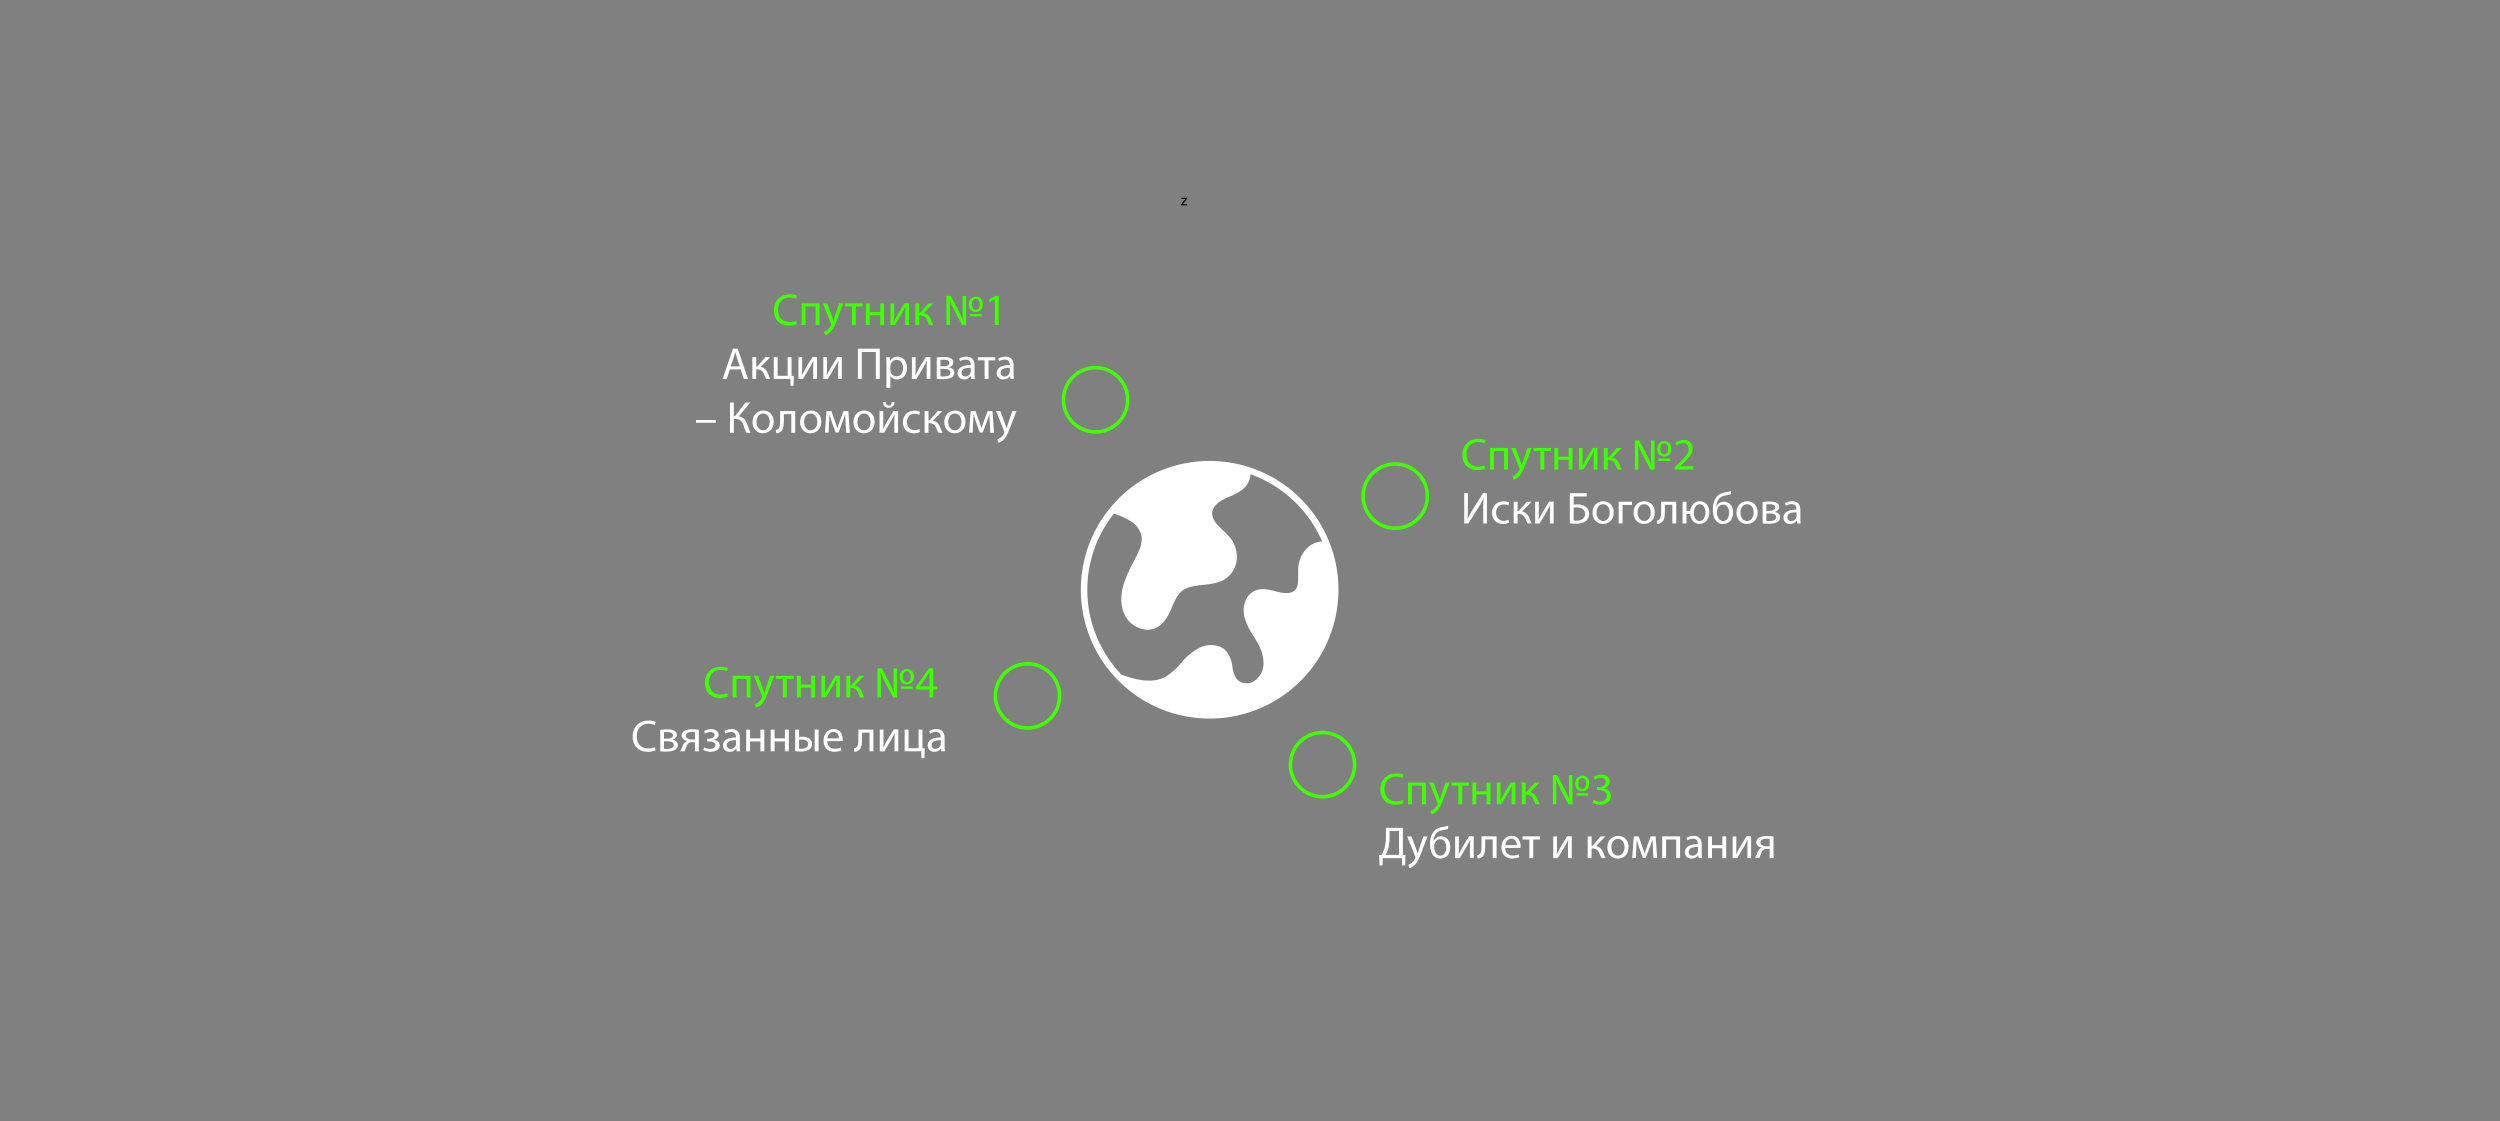 <?xml version="1.0" encoding="UTF-8"?> <svg xmlns="http://www.w3.org/2000/svg" id="Слой_1" data-name="Слой 1" viewBox="0 0 1920 861"><rect x="0" y="0" width="1920" height="861" fill="#808080" stroke="none"/> <defs> <style>.cls-1{fill:none;stroke:#3fff03;stroke-miterlimit:10;stroke-width:2.74px;}.cls-2{fill:#3fff03;}.cls-3{fill:#fff;}</style> </defs> <title>Безымянный-1</title> <circle class="cls-1" cx="789.13" cy="534.44" r="24.66"></circle> <circle class="cls-1" cx="841.4" cy="307.03" r="24.66"></circle> <circle class="cls-1" cx="1071.55" cy="381" r="24.66"></circle> <circle class="cls-1" cx="1015.71" cy="587.23" r="24.66"></circle> <path class="cls-2" d="M1140.75,359.89a14.87,14.87,0,0,1-6.13,1.11c-6.55,0-11.48-4.14-11.48-11.76,0-7.27,4.93-12.2,12.13-12.2a12.56,12.56,0,0,1,5.52,1l-.73,2.45a11,11,0,0,0-4.69-1c-5.44,0-9.06,3.48-9.06,9.58,0,5.69,3.27,9.34,8.93,9.34a12,12,0,0,0,4.89-1Z"></path> <path class="cls-2" d="M1158.12,344v16.68h-3V346.38h-7.76v14.27h-3V344Z"></path> <path class="cls-2" d="M1164,344l3.65,9.86c.38,1.1.79,2.41,1.07,3.41h.07c.31-1,.65-2.28,1.07-3.48l3.31-9.79h3.2l-4.55,11.89c-2.17,5.72-3.65,8.65-5.72,10.44a8.24,8.24,0,0,1-3.72,2l-.76-2.55a8.05,8.05,0,0,0,2.65-1.48,9.25,9.25,0,0,0,2.56-3.38,2.33,2.33,0,0,0,.24-.73,2.62,2.62,0,0,0-.21-.79L1160.71,344Z"></path> <path class="cls-2" d="M1191.18,344v2.41H1186v14.27h-3V346.38h-5.21V344Z"></path> <path class="cls-2" d="M1196.77,344v6.72h7.92V344h3v16.68h-3V353.1h-7.92v7.55h-3V344Z"></path> <path class="cls-2" d="M1215.45,344v7c0,2.65,0,4.31-.17,6.69l.1,0c1-2,1.59-3.2,2.69-5.13l5.2-8.62h3.55v16.68h-2.89v-7.07c0-2.72.07-4.13.21-6.82H1224c-1.07,2.14-1.79,3.48-2.76,5.17-1.58,2.59-3.41,5.79-5.2,8.72h-3.48V344Z"></path> <path class="cls-2" d="M1234.75,344v7.24h.73l6.27-7.24h3.69l-7.28,7.55c2.69.27,4.31,2.06,5.62,5.06a34.58,34.58,0,0,0,1.8,4.07h-3.18a23,23,0,0,1-1.55-3.41c-1.14-2.69-2.69-3.93-5.51-3.93h-.59v7.34h-3V344Z"></path> <path class="cls-2" d="M1255.61,360.65v-22.4h3.31l5.86,11.06c1.34,2.65,2.55,5.14,3.51,7.48l0,0c-.25-3.14-.31-5.76-.31-9.31v-9.2h2.68v22.4h-3.06l-5.9-11.13c-1.31-2.52-2.51-5.07-3.55-7.62l-.1,0c.14,2.9.2,5.49.2,9.45v9.27Zm28-16c0,4.27-2.69,6-5.44,6-3.07,0-5.45-2.14-5.45-5.89s2.52-6,5.48-6C1281.49,338.76,1283.56,341.07,1283.56,344.66Zm-10,9.3v-1.79h9.07V354Zm1.55-9.16c0,2.41,1.35,4.17,3,4.17,1.82,0,3-1.76,3-4.24,0-2-.83-4.24-3-4.24S1275.15,342.73,1275.15,344.8Z"></path> <path class="cls-2" d="M1286.18,360.65v-1.86l2.38-2.31c5.72-5.45,8.31-8.34,8.34-11.72,0-2.27-1.1-4.38-4.44-4.38a7.63,7.63,0,0,0-4.76,1.9l-1-2.14a9.84,9.84,0,0,1,6.35-2.27c4.82,0,6.86,3.31,6.86,6.51,0,4.14-3,7.48-7.73,12l-1.79,1.66v.07h10.07v2.51Z"></path> <path class="cls-3" d="M1127.34,378.78v9.79c0,3.69-.07,6.73-.27,9.83l.06,0c1.18-2.41,2.62-4.93,4.31-7.68l7.52-12h3V402h-2.83v-9.9c0-3.75,0-6.51.28-9.44l-.11,0a69.33,69.33,0,0,1-4.31,7.82L1127.72,402h-3.2V378.78Z"></path> <path class="cls-3" d="M1159,401.4a11.32,11.32,0,0,1-4.8,1c-5,0-8.3-3.41-8.3-8.51s3.51-8.86,9-8.86a10.16,10.16,0,0,1,4.2.86l-.68,2.34a7.13,7.13,0,0,0-3.52-.79c-3.83,0-5.89,2.83-5.89,6.31,0,3.86,2.48,6.24,5.79,6.24a8.59,8.59,0,0,0,3.72-.83Z"></path> <path class="cls-3" d="M1165.54,385.33v7.24h.72l6.27-7.24h3.69l-7.27,7.55c2.69.28,4.31,2.07,5.62,5.07a34.18,34.18,0,0,0,1.79,4.07h-3.17a21.7,21.7,0,0,1-1.55-3.42c-1.14-2.68-2.69-3.92-5.52-3.92h-.58V402h-3V385.33Z"></path> <path class="cls-3" d="M1181.84,385.33v7c0,2.65,0,4.3-.17,6.68l.1,0c1-2,1.59-3.21,2.69-5.14l5.2-8.62h3.55V402h-2.89V395c0-2.72.07-4.14.21-6.82h-.11c-1.07,2.13-1.79,3.48-2.75,5.17-1.59,2.58-3.42,5.79-5.21,8.72H1179V385.33Z"></path> <path class="cls-3" d="M1218.58,378.78v2.52h-10v6.24a27.14,27.14,0,0,1,2.87-.17,11,11,0,0,1,6,1.55,6.39,6.39,0,0,1,3,5.69,6.86,6.86,0,0,1-1.93,5c-1.9,1.86-5,2.58-8.21,2.58a34.89,34.89,0,0,1-4.68-.27V378.78Zm-10,20.93a13,13,0,0,0,2.52.17,6.81,6.81,0,0,0,4.89-1.79,4.76,4.76,0,0,0,1.28-3.41,4.36,4.36,0,0,0-1.9-3.8,7.78,7.78,0,0,0-4.41-1.17c-.69,0-1.62.07-2.38.14Z"></path> <path class="cls-3" d="M1239.37,393.54c0,6.17-4.27,8.86-8.31,8.86-4.51,0-8-3.31-8-8.59,0-5.58,3.65-8.86,8.27-8.86C1236.13,385,1239.37,388.44,1239.37,393.54Zm-13.24.17c0,3.65,2.11,6.41,5.07,6.41s5.07-2.72,5.07-6.48c0-2.83-1.41-6.41-5-6.41S1226.13,390.54,1226.13,393.71Z"></path> <path class="cls-3" d="M1253.37,385.33v2.45h-7.24V402h-3V385.33Z"></path> <path class="cls-3" d="M1270.88,393.54c0,6.17-4.28,8.86-8.31,8.86-4.52,0-8-3.31-8-8.59,0-5.58,3.66-8.86,8.28-8.86C1267.64,385,1270.88,388.44,1270.88,393.54Zm-13.24.17c0,3.65,2.1,6.41,5.07,6.41s5.07-2.72,5.07-6.48c0-2.83-1.42-6.41-5-6.41S1257.64,390.54,1257.64,393.71Z"></path> <path class="cls-3" d="M1287.35,385.33V402h-3V387.71h-5.73v4.35c0,4.68-.44,7.82-2.62,9.23a4.81,4.81,0,0,1-3.3,1l-.31-2.38a3.77,3.77,0,0,0,1.65-.69c1.55-1.14,1.72-3.48,1.72-7.2v-6.73Z"></path> <path class="cls-3" d="M1295.21,385.33v7h2.87c.51-4.42,3.41-7.42,7.41-7.42,4.34,0,7.3,3.45,7.3,8.59,0,5.41-3.3,8.86-7.51,8.86-4,0-6.93-3-7.27-7.72h-2.8V402h-3V385.33Zm14.55,8.28c0-3.14-1.41-6.38-4.38-6.38s-4.48,3.17-4.48,6.55,1.48,6.38,4.41,6.38S1309.76,396.78,1309.76,393.61Z"></path> <path class="cls-3" d="M1329.24,379.68a22.63,22.63,0,0,1-3.49.76c-2.68.41-4.65,1.31-5.92,3.14a11.87,11.87,0,0,0-1.83,5.51h.1a6.32,6.32,0,0,1,5.79-3.76c4.11,0,7.1,2.93,7.1,8.24s-2.82,8.83-7.72,8.83c-5.86,0-7.79-5.62-7.79-11.17,0-3.79.8-6.9,2.59-9.24,1.62-2.31,3.93-3.38,7.17-3.93a23.86,23.86,0,0,0,4.13-.9Zm-6,7.89a4,4,0,0,0-3.75,2.28,7.22,7.22,0,0,0-.83,3.55c0,2.76,1.34,6.72,4.65,6.72s4.59-3.24,4.59-6.31C1327.93,391.09,1326.86,387.57,1323.27,387.57Z"></path> <path class="cls-3" d="M1349.92,393.54c0,6.17-4.28,8.86-8.31,8.86-4.51,0-8-3.31-8-8.59,0-5.58,3.66-8.86,8.28-8.86C1346.68,385,1349.92,388.44,1349.92,393.54Zm-13.24.17c0,3.65,2.11,6.41,5.07,6.41s5.07-2.72,5.07-6.48c0-2.83-1.42-6.41-5-6.41S1336.68,390.54,1336.68,393.71Z"></path> <path class="cls-3" d="M1353.68,385.54a35.06,35.06,0,0,1,5.31-.38c2.79,0,7.41.45,7.41,4.17,0,2.07-1.59,3.35-3.48,3.76v.07c2.44.34,4.23,1.72,4.23,4.13,0,4.38-5.51,4.93-8.79,4.93-1.86,0-3.79-.13-4.68-.2Zm2.86,14.48a18.92,18.92,0,0,0,2.45.14c2,0,5.06-.49,5.06-2.9s-2.41-2.93-5.31-2.93h-2.2Zm0-7.69h2.28c2.24,0,4.55-.65,4.55-2.62,0-1.65-1.45-2.45-4.48-2.45a21.36,21.36,0,0,0-2.35.14Z"></path> <path class="cls-3" d="M1380.22,402l-.24-2.11h-.11a6.21,6.21,0,0,1-5.1,2.49,4.75,4.75,0,0,1-5.1-4.8c0-4,3.59-6.23,10-6.2v-.34c0-1.38-.38-3.86-3.79-3.86a8.28,8.28,0,0,0-4.34,1.24l-.69-2a10.33,10.33,0,0,1,5.48-1.49c5.1,0,6.34,3.49,6.34,6.83V398a23.16,23.16,0,0,0,.28,4Zm-.45-8.52c-3.31-.07-7.06.52-7.06,3.76a2.68,2.68,0,0,0,2.86,2.9,4.14,4.14,0,0,0,4-2.8,3.24,3.24,0,0,0,.17-1Z"></path> <path class="cls-2" d="M1077.75,616.89a14.87,14.87,0,0,1-6.13,1.11c-6.55,0-11.48-4.14-11.48-11.76,0-7.27,4.93-12.2,12.13-12.2a12.56,12.56,0,0,1,5.52,1l-.73,2.45a11,11,0,0,0-4.69-1c-5.44,0-9.06,3.48-9.06,9.58,0,5.69,3.27,9.34,8.93,9.34a12,12,0,0,0,4.89-1Z"></path> <path class="cls-2" d="M1095.12,601v16.68h-3V603.38h-7.76v14.27h-3V601Z"></path> <path class="cls-2" d="M1101,601l3.65,9.86c.38,1.1.79,2.41,1.07,3.41h.07c.31-1,.65-2.28,1.07-3.48l3.31-9.79h3.2l-4.55,11.89c-2.17,5.72-3.65,8.65-5.72,10.44a8.24,8.24,0,0,1-3.72,2l-.76-2.55a8.05,8.05,0,0,0,2.65-1.48,9.25,9.25,0,0,0,2.56-3.38,2.33,2.33,0,0,0,.24-.73,2.62,2.62,0,0,0-.21-.79L1097.71,601Z"></path> <path class="cls-2" d="M1128.18,601v2.41H1123v14.27h-3V603.38h-5.21V601Z"></path> <path class="cls-2" d="M1133.77,601v6.72h7.92V601h3v16.68h-3V610.1h-7.92v7.55h-3V601Z"></path> <path class="cls-2" d="M1152.45,601v7c0,2.65,0,4.31-.17,6.69l.1,0c1-2,1.59-3.2,2.69-5.13l5.2-8.62h3.55v16.68h-2.89v-7.07c0-2.72.07-4.13.21-6.82H1161c-1.07,2.14-1.79,3.48-2.76,5.17-1.58,2.59-3.41,5.79-5.2,8.72h-3.48V601Z"></path> <path class="cls-2" d="M1171.75,601v7.24h.73l6.27-7.24h3.69l-7.28,7.55c2.69.27,4.31,2.06,5.62,5.06a34.58,34.58,0,0,0,1.8,4.07h-3.18a23,23,0,0,1-1.55-3.41c-1.14-2.69-2.69-3.93-5.51-3.93h-.59v7.34h-3V601Z"></path> <path class="cls-2" d="M1192.61,617.65v-22.4h3.31l5.86,11.06c1.34,2.65,2.55,5.14,3.51,7.48l0,0c-.25-3.14-.31-5.76-.31-9.31v-9.2h2.68v22.4h-3.06l-5.9-11.13c-1.31-2.52-2.51-5.07-3.55-7.62l-.1,0c.14,2.9.2,5.49.2,9.45v9.27Zm28-16c0,4.27-2.69,6-5.44,6-3.07,0-5.45-2.14-5.45-5.9s2.52-6,5.48-6C1218.49,595.76,1220.56,598.07,1220.56,601.66Zm-10,9.3v-1.79h9.07V611Zm1.55-9.17c0,2.42,1.35,4.18,3,4.18,1.82,0,3-1.76,3-4.24,0-2-.83-4.24-3-4.24S1212.15,599.73,1212.15,601.79Z"></path> <path class="cls-2" d="M1223.91,614.17a10.15,10.15,0,0,0,5,1.41c3.89,0,5.1-2.48,5.07-4.34,0-3.14-2.86-4.48-5.79-4.48h-1.69v-2.28h1.69c2.2,0,5-1.13,5-3.79,0-1.79-1.13-3.38-3.93-3.38a8.24,8.24,0,0,0-4.48,1.49l-.79-2.21a10.67,10.67,0,0,1,5.86-1.72c4.41,0,6.41,2.62,6.41,5.34,0,2.31-1.38,4.27-4.13,5.27v.07a5.84,5.84,0,0,1,5,5.76c0,3.58-2.79,6.72-8.17,6.72a11.31,11.31,0,0,1-5.82-1.52Z"></path> <path class="cls-3" d="M1077.41,635.79v20.78l2,.07-.21,8h-2.34l-.21-5.58H1062l-.2,5.58h-2.35l-.21-8,1.76-.07a27.67,27.67,0,0,0,2.28-5.1,34.62,34.62,0,0,0,1.1-9.79v-5.89Zm-10.21,6.85a31.68,31.68,0,0,1-1.17,9.48,22.78,22.78,0,0,1-1.9,4.42h10.28V638.27h-7.21Z"></path> <path class="cls-3" d="M1084,642.33l3.66,9.86c.38,1.1.79,2.42,1.07,3.41h.07c.31-1,.65-2.27,1.06-3.48l3.31-9.79h3.21l-4.55,11.9c-2.17,5.72-3.65,8.65-5.72,10.44a8.11,8.11,0,0,1-3.73,2l-.75-2.55a8.06,8.06,0,0,0,2.65-1.48,9.07,9.07,0,0,0,2.55-3.38,2.12,2.12,0,0,0,.24-.72,2.85,2.85,0,0,0-.2-.79l-6.17-15.38Z"></path> <path class="cls-3" d="M1112.05,636.68a22.49,22.49,0,0,1-3.48.76c-2.69.41-4.66,1.31-5.93,3.14a11.87,11.87,0,0,0-1.83,5.51h.11a6.31,6.31,0,0,1,5.79-3.76c4.1,0,7.1,2.93,7.1,8.24s-2.83,8.83-7.72,8.83c-5.86,0-7.79-5.62-7.79-11.17,0-3.79.79-6.9,2.58-9.24,1.62-2.31,3.93-3.38,7.17-3.93a24.19,24.19,0,0,0,4.14-.9Zm-6,7.89a4,4,0,0,0-3.76,2.28,7.3,7.3,0,0,0-.83,3.55c0,2.76,1.35,6.72,4.66,6.72s4.58-3.24,4.58-6.31C1110.74,648.09,1109.67,644.57,1106.09,644.57Z"></path> <path class="cls-3" d="M1120.43,642.33v7c0,2.65,0,4.3-.18,6.68l.11,0c1-2,1.58-3.21,2.68-5.14l5.21-8.62h3.55V659h-2.89V652c0-2.72.06-4.14.2-6.82h-.1c-1.07,2.13-1.79,3.48-2.76,5.17-1.58,2.58-3.41,5.79-5.2,8.72h-3.49V642.33Z"></path> <path class="cls-3" d="M1149.38,642.33V659h-3V644.71h-5.72v4.34c0,4.69-.45,7.83-2.62,9.24a4.85,4.85,0,0,1-3.31,1l-.31-2.38a3.81,3.81,0,0,0,1.66-.69c1.55-1.14,1.72-3.48,1.72-7.21v-6.72Z"></path> <path class="cls-3" d="M1156,651.23c.07,4.1,2.69,5.79,5.73,5.79a11,11,0,0,0,4.61-.86l.52,2.17a13.56,13.56,0,0,1-5.55,1c-5.13,0-8.2-3.38-8.2-8.41s3-9,7.82-9c5.45,0,6.9,4.79,6.9,7.85a10.33,10.33,0,0,1-.11,1.42Zm8.9-2.18c0-1.93-.8-4.92-4.21-4.92-3.07,0-4.41,2.82-4.65,4.92Z"></path> <path class="cls-3" d="M1182.75,642.33v2.42h-5.21V659h-3V644.75h-5.2v-2.42Z"></path> <path class="cls-3" d="M1195.74,642.33v7c0,2.65,0,4.3-.17,6.68l.1,0c1-2,1.59-3.21,2.69-5.14l5.21-8.62h3.55V659h-2.9V652c0-2.72.07-4.14.21-6.82h-.1c-1.07,2.13-1.8,3.48-2.76,5.17-1.59,2.58-3.41,5.79-5.21,8.72h-3.48V642.33Z"></path> <path class="cls-3" d="M1222.36,642.33v7.24h.72l6.27-7.24H1233l-7.27,7.55c2.69.28,4.31,2.07,5.62,5.07a34.18,34.18,0,0,0,1.79,4.07H1230a21.7,21.7,0,0,1-1.55-3.42c-1.14-2.68-2.69-3.92-5.52-3.92h-.58V659h-3V642.33Z"></path> <path class="cls-3" d="M1250.76,650.54c0,6.17-4.28,8.86-8.31,8.86-4.51,0-8-3.31-8-8.59,0-5.58,3.66-8.85,8.28-8.85C1247.52,642,1250.76,645.44,1250.76,650.54Zm-13.24.17c0,3.65,2.1,6.41,5.07,6.41s5.07-2.72,5.07-6.48c0-2.83-1.42-6.41-5-6.41S1237.52,647.54,1237.52,650.71Z"></path> <path class="cls-3" d="M1254.76,642.33h3.72l3,8.41c.42,1.25,1.14,3.28,1.52,4.59h.07c.38-1.24,1.31-3.9,2-5.72l2.69-7.28h3.76l1.17,16.69h-2.89l-.38-8c-.11-1.79-.24-3.93-.31-6H1269c-.45,1.52-.89,2.86-1.82,5.41l-3.21,8.41h-2.21l-3-8.23c-.52-1.59-1.24-4-1.65-5.55H1257c-.07,2-.17,4.17-.28,6l-.41,7.9h-2.79Z"></path> <path class="cls-3" d="M1290.33,642.33V659h-3V644.75h-7.76V659h-3V642.33Z"></path> <path class="cls-3" d="M1304.5,659l-.24-2.11h-.11a6.21,6.21,0,0,1-5.1,2.49,4.75,4.75,0,0,1-5.1-4.79c0-4,3.59-6.24,10-6.21v-.34c0-1.38-.38-3.86-3.79-3.86a8.28,8.28,0,0,0-4.34,1.24l-.69-2a10.33,10.33,0,0,1,5.48-1.48c5.1,0,6.34,3.48,6.34,6.82V655a23.16,23.16,0,0,0,.28,4Zm-.45-8.52c-3.31-.07-7.07.52-7.07,3.76a2.69,2.69,0,0,0,2.86,2.9,4.15,4.15,0,0,0,4-2.8,3.24,3.24,0,0,0,.17-1Z"></path> <path class="cls-3" d="M1314.81,642.33v6.72h7.92v-6.72h3V659h-3v-7.55h-7.92V659h-3V642.33Z"></path> <path class="cls-3" d="M1333.49,642.33v7c0,2.65,0,4.3-.17,6.68l.1,0c1-2,1.58-3.21,2.69-5.14l5.2-8.62h3.55V659H1342V652c0-2.72.07-4.14.2-6.82h-.1c-1.07,2.13-1.79,3.48-2.76,5.17-1.58,2.58-3.41,5.79-5.2,8.72h-3.48V642.33Z"></path> <path class="cls-3" d="M1362.1,659h-3v-7h-2.24a3.9,3.9,0,0,0-2.79.93c-1.24,1-1.69,3.07-2.35,4.69A9.86,9.86,0,0,1,1351,659h-3.24a10.59,10.59,0,0,0,1-1.9c.72-1.62,1.13-3.79,2.62-5a3.93,3.93,0,0,1,1.89-1V651c-2.17-.24-4.41-1.59-4.41-4.14a4,4,0,0,1,2.21-3.62,11.7,11.7,0,0,1,5.58-1.13,47.18,47.18,0,0,1,5.38.34Zm-3-14.69a17.51,17.51,0,0,0-2.52-.17c-2.07,0-4.51.59-4.51,2.9,0,2.13,2.65,2.89,4.44,2.89h2.59Z"></path> <path class="cls-2" d="M559,534.89a14.83,14.83,0,0,1-6.13,1.11c-6.55,0-11.48-4.14-11.48-11.76,0-7.27,4.93-12.2,12.13-12.2a12.53,12.53,0,0,1,5.52,1l-.73,2.45a10.89,10.89,0,0,0-4.68-1c-5.45,0-9.07,3.48-9.07,9.58,0,5.69,3.28,9.34,8.93,9.34a11.88,11.88,0,0,0,4.89-1Z"></path> <path class="cls-2" d="M576.4,519v16.68h-3V521.38h-7.76v14.27h-3V519Z"></path> <path class="cls-2" d="M582.29,519l3.66,9.86c.38,1.1.79,2.41,1.07,3.41h.06c.31-1,.66-2.28,1.07-3.48l3.31-9.79h3.21l-4.55,11.89c-2.17,5.72-3.66,8.65-5.72,10.44a8.31,8.31,0,0,1-3.73,2l-.75-2.55a8.25,8.25,0,0,0,2.65-1.48,9.24,9.24,0,0,0,2.55-3.38,2.09,2.09,0,0,0,.24-.73,2.62,2.62,0,0,0-.21-.79L579,519Z"></path> <path class="cls-2" d="M609.46,519v2.41h-5.21v14.27h-3V521.38h-5.2V519Z"></path> <path class="cls-2" d="M615,519v6.72H623V519h3v16.68h-3V528.1H615v7.55h-3V519Z"></path> <path class="cls-2" d="M633.72,519v7c0,2.65,0,4.31-.17,6.69l.1,0c1-2,1.59-3.2,2.69-5.13l5.21-8.62h3.55v16.68h-2.9v-7.07c0-2.72.07-4.13.21-6.82h-.1c-1.07,2.14-1.8,3.48-2.76,5.17-1.59,2.59-3.41,5.79-5.21,8.72h-3.48V519Z"></path> <path class="cls-2" d="M653,519v7.24h.72L660,519h3.69l-7.27,7.55c2.69.27,4.31,2.06,5.62,5.06a32.82,32.82,0,0,0,1.79,4.07h-3.17a21.11,21.11,0,0,1-1.55-3.41c-1.14-2.69-2.69-3.93-5.52-3.93H653v7.34h-3V519Z"></path> <path class="cls-2" d="M673.88,535.65v-22.4h3.31l5.86,11.06c1.34,2.65,2.55,5.14,3.52,7.48l0,0c-.24-3.14-.31-5.76-.31-9.31v-9.2H689v22.4h-3.07L680,524.52c-1.31-2.52-2.52-5.07-3.55-7.62l-.11,0c.14,2.9.21,5.49.21,9.45v9.27Zm28-16c0,4.27-2.69,6-5.45,6-3.07,0-5.45-2.14-5.45-5.89s2.52-6,5.48-6C699.77,513.76,701.84,516.07,701.84,519.66Zm-10,9.3v-1.79h9.07V529Zm1.55-9.16c0,2.41,1.35,4.17,3,4.17,1.83,0,3-1.76,3-4.24,0-2-.82-4.24-3-4.24S693.42,517.73,693.42,519.8Z"></path> <path class="cls-2" d="M713.83,535.65v-6.1H703.42v-2l10-14.3h3.27v13.92h3.14v2.38h-3.14v6.1Zm0-8.48v-7.48c0-1.17,0-2.34.11-3.51h-.11c-.69,1.31-1.24,2.27-1.86,3.31l-5.48,7.61v.07Z"></path> <path class="cls-3" d="M503.49,576.26a14.9,14.9,0,0,1-6.13,1.1c-6.55,0-11.48-4.13-11.48-11.75,0-7.28,4.93-12.2,12.13-12.2a12.56,12.56,0,0,1,5.52,1l-.73,2.45a10.93,10.93,0,0,0-4.69-1c-5.44,0-9.06,3.48-9.06,9.58,0,5.69,3.27,9.35,8.93,9.35a11.91,11.91,0,0,0,4.89-1Z"></path> <path class="cls-3" d="M507.08,560.54a35.06,35.06,0,0,1,5.31-.38c2.79,0,7.41.45,7.41,4.17,0,2.07-1.59,3.35-3.48,3.76v.07c2.44.34,4.23,1.72,4.23,4.13,0,4.38-5.51,4.93-8.79,4.93-1.86,0-3.79-.13-4.68-.2ZM509.94,575a18.92,18.92,0,0,0,2.45.14c2,0,5.06-.49,5.06-2.9s-2.41-2.93-5.31-2.93h-2.2Zm0-7.69h2.28c2.24,0,4.55-.65,4.55-2.62,0-1.65-1.45-2.45-4.48-2.45a21.36,21.36,0,0,0-2.35.14Z"></path> <path class="cls-3" d="M536.72,577h-3v-7h-2.24a3.92,3.92,0,0,0-2.79.93c-1.24,1-1.69,3.07-2.34,4.69a11.09,11.09,0,0,1-.69,1.38h-3.24a10.58,10.58,0,0,0,1-1.9c.72-1.62,1.14-3.79,2.62-5a4,4,0,0,1,1.9-1V569c-2.18-.24-4.42-1.59-4.42-4.14a4,4,0,0,1,2.21-3.62,11.7,11.7,0,0,1,5.58-1.13,47.18,47.18,0,0,1,5.38.34Zm-3-14.69a17.46,17.46,0,0,0-2.51-.17c-2.07,0-4.52.59-4.52,2.9,0,2.13,2.65,2.89,4.45,2.89h2.58Z"></path> <path class="cls-3" d="M543,567.33h1.45c2.55,0,4.27-1.17,4.27-2.72s-1.34-2.41-3.24-2.41a8,8,0,0,0-4,1.17l-.76-1.86a10.55,10.55,0,0,1,5.55-1.52c2.55,0,5.65,1.14,5.65,4.38,0,2.07-1.89,3.41-3.75,3.79v.07c2.48.2,4.55,1.72,4.55,4.17,0,3.62-3.69,5-7.21,5A11.52,11.52,0,0,1,540.1,576l.79-2a9.58,9.58,0,0,0,4.41,1.14c2.52,0,4.11-1.2,4.11-2.86,0-2.24-2.35-2.86-4.86-2.86H543Z"></path> <path class="cls-3" d="M565.75,577l-.25-2.11h-.1a6.21,6.21,0,0,1-5.1,2.49,4.75,4.75,0,0,1-5.1-4.79c0-4,3.58-6.24,10-6.21v-.34c0-1.38-.38-3.86-3.79-3.86a8.35,8.35,0,0,0-4.35,1.24l-.69-2a10.33,10.33,0,0,1,5.48-1.48c5.11,0,6.35,3.48,6.35,6.82V573a24.27,24.27,0,0,0,.27,4Zm-.45-8.52c-3.31-.07-7.07.52-7.07,3.76a2.69,2.69,0,0,0,2.86,2.9,4.14,4.14,0,0,0,4-2.8,3,3,0,0,0,.18-1Z"></path> <path class="cls-3" d="M576.05,560.33v6.72H584v-6.72h3V577h-3v-7.55h-7.93V577h-3V560.33Z"></path> <path class="cls-3" d="M594.87,560.33v6.72h7.93v-6.72h3V577h-3v-7.55h-7.93V577h-3V560.33Z"></path> <path class="cls-3" d="M613.69,560.33V566a14.18,14.18,0,0,1,2.73-.21c3.58,0,7.2,1.49,7.2,5.59a4.72,4.72,0,0,1-1.72,3.86c-1.83,1.55-4.52,1.93-6.72,1.93a40.75,40.75,0,0,1-4.48-.24V560.33Zm0,14.58a16.86,16.86,0,0,0,2.11.14c2.31,0,4.82-1,4.82-3.55s-2.41-3.51-4.69-3.51a13.1,13.1,0,0,0-2.24.17Zm15-14.58V577h-3V560.33Z"></path> <path class="cls-3" d="M635.38,569.23c.07,4.1,2.69,5.79,5.72,5.79a11,11,0,0,0,4.62-.86l.52,2.17a13.59,13.59,0,0,1-5.55,1c-5.14,0-8.21-3.38-8.21-8.41s3-9,7.83-9c5.44,0,6.89,4.79,6.89,7.85a12.73,12.73,0,0,1-.1,1.42Zm8.89-2.18c0-1.93-.79-4.92-4.2-4.92-3.07,0-4.42,2.82-4.66,4.92Z"></path> <path class="cls-3" d="M670.78,560.33V577h-3V562.71h-5.72v4.34c0,4.69-.45,7.83-2.62,9.24a4.85,4.85,0,0,1-3.31,1l-.31-2.38a3.77,3.77,0,0,0,1.65-.69c1.55-1.14,1.73-3.48,1.73-7.21v-6.72Z"></path> <path class="cls-3" d="M678.53,560.33v7c0,2.65,0,4.3-.17,6.68l.1,0c1-2,1.59-3.21,2.69-5.14l5.21-8.62h3.55V577H687V570c0-2.72.07-4.14.21-6.82h-.1c-1.07,2.13-1.8,3.48-2.76,5.17-1.59,2.58-3.41,5.79-5.21,8.72h-3.48V560.33Z"></path> <path class="cls-3" d="M697.77,560.33v14.31h7.69V560.33h3v14.41l1.73,0-.18,7.55h-2.34l-.14-5.31H694.77V560.33Z"></path> <path class="cls-3" d="M723,577l-.24-2.11h-.1a6.21,6.21,0,0,1-5.1,2.49,4.75,4.75,0,0,1-5.1-4.79c0-4,3.58-6.24,10-6.21v-.34c0-1.38-.38-3.86-3.79-3.86a8.29,8.29,0,0,0-4.35,1.24l-.69-2a10.33,10.33,0,0,1,5.48-1.48c5.11,0,6.35,3.48,6.35,6.82V573a23.23,23.23,0,0,0,.27,4Zm-.44-8.52c-3.31-.07-7.07.52-7.07,3.76a2.69,2.69,0,0,0,2.86,2.9,4.14,4.14,0,0,0,4-2.8,3,3,0,0,0,.18-1Z"></path> <path class="cls-2" d="M612,248.89a14.83,14.83,0,0,1-6.13,1.11c-6.55,0-11.48-4.14-11.48-11.76,0-7.27,4.93-12.2,12.13-12.2a12.53,12.53,0,0,1,5.52,1l-.73,2.45a10.89,10.89,0,0,0-4.68-1c-5.45,0-9.07,3.48-9.07,9.58,0,5.69,3.28,9.34,8.93,9.34a11.88,11.88,0,0,0,4.89-1Z"></path> <path class="cls-2" d="M629.4,233v16.68h-3V235.38h-7.76v14.27h-3V233Z"></path> <path class="cls-2" d="M635.29,233l3.66,9.86c.38,1.1.79,2.41,1.07,3.41h.06c.31-1,.66-2.28,1.07-3.48l3.31-9.79h3.21l-4.55,11.89c-2.17,5.72-3.66,8.65-5.72,10.44a8.31,8.31,0,0,1-3.73,2l-.75-2.55a8.25,8.25,0,0,0,2.65-1.48,9.24,9.24,0,0,0,2.55-3.38,2.09,2.09,0,0,0,.24-.73,2.62,2.62,0,0,0-.21-.79L632,233Z"></path> <path class="cls-2" d="M662.46,233v2.41h-5.21v14.27h-3V235.38h-5.2V233Z"></path> <path class="cls-2" d="M668,233v6.72H676V233h3v16.68h-3V242.1H668v7.55h-3V233Z"></path> <path class="cls-2" d="M686.72,233v7c0,2.65,0,4.31-.17,6.69l.1,0c1-2,1.59-3.2,2.69-5.13l5.21-8.62h3.55v16.68h-2.9v-7.07c0-2.72.07-4.13.21-6.82h-.1c-1.07,2.14-1.8,3.48-2.76,5.17-1.59,2.59-3.41,5.79-5.21,8.72h-3.48V233Z"></path> <path class="cls-2" d="M706,233v7.24h.72L713,233h3.69l-7.27,7.55c2.69.27,4.31,2.06,5.62,5.06a32.82,32.82,0,0,0,1.79,4.07h-3.17a21.11,21.11,0,0,1-1.55-3.41c-1.14-2.69-2.69-3.93-5.52-3.93H706v7.34h-3V233Z"></path> <path class="cls-2" d="M726.88,249.65v-22.4h3.31l5.86,11.06c1.34,2.65,2.55,5.14,3.52,7.48l0,0c-.24-3.14-.31-5.76-.31-9.31v-9.2H742v22.4h-3.07L733,238.52c-1.31-2.52-2.52-5.07-3.55-7.62l-.11,0c.14,2.9.21,5.49.21,9.45v9.27Zm28-16c0,4.27-2.69,6-5.45,6-3.07,0-5.45-2.14-5.45-5.89s2.52-6,5.48-6C752.77,227.76,754.84,230.07,754.84,233.66Zm-10,9.3v-1.79h9.07V243Zm1.55-9.16c0,2.41,1.35,4.17,3,4.17,1.83,0,3-1.76,3-4.24,0-2-.82-4.24-3-4.24S746.42,231.73,746.42,233.8Z"></path> <path class="cls-2" d="M764,230.07H764l-3.89,2.11-.59-2.31,4.89-2.62H767v22.4H764Z"></path> <path class="cls-3" d="M560.56,283.71,558.15,291H555l7.9-23.24h3.62L574.48,291h-3.2l-2.48-7.31Zm7.62-2.34-2.28-6.69c-.52-1.52-.86-2.9-1.2-4.24h-.07c-.35,1.38-.73,2.79-1.18,4.2l-2.27,6.73Z"></path> <path class="cls-3" d="M580.79,274.33v7.24h.73l6.27-7.24h3.69l-7.27,7.55c2.68.28,4.3,2.07,5.61,5.07a36.1,36.1,0,0,0,1.8,4.07h-3.17a22.55,22.55,0,0,1-1.56-3.42c-1.13-2.68-2.68-3.92-5.51-3.92h-.59V291h-3V274.33Z"></path> <path class="cls-3" d="M597.24,274.33v14.31h7.68V274.33h3v14.41l1.72,0-.17,7.55h-2.34L607,291H594.24V274.33Z"></path> <path class="cls-3" d="M616.06,274.33v7c0,2.65,0,4.3-.18,6.68l.11,0c1-2,1.58-3.21,2.69-5.14l5.2-8.62h3.55V291h-2.89V284c0-2.72.06-4.14.2-6.82h-.1c-1.07,2.13-1.79,3.48-2.76,5.17-1.58,2.58-3.41,5.79-5.2,8.72H613.2V274.33Z"></path> <path class="cls-3" d="M635.15,274.33v7c0,2.65,0,4.3-.17,6.68l.1,0c1-2,1.59-3.21,2.69-5.14l5.21-8.62h3.55V291h-2.9V284c0-2.72.07-4.14.21-6.82h-.1c-1.07,2.13-1.8,3.48-2.76,5.17-1.59,2.58-3.41,5.79-5.21,8.72h-3.48V274.33Z"></path> <path class="cls-3" d="M675.66,267.78V291h-3V270.3H661.87V291h-3V267.78Z"></path> <path class="cls-3" d="M680.79,279.78c0-2.14-.07-3.86-.14-5.45h2.73l.13,2.86h.07a6.57,6.57,0,0,1,5.93-3.24c4,0,7.07,3.42,7.07,8.48,0,6-3.66,9-7.58,9a5.86,5.86,0,0,1-5.14-2.62h-.07v9.06h-3Zm3,4.45a6.81,6.81,0,0,0,.14,1.24,4.68,4.68,0,0,0,4.55,3.55c3.2,0,5.07-2.62,5.07-6.45,0-3.34-1.76-6.2-5-6.2a4.83,4.83,0,0,0-4.58,3.75,4.67,4.67,0,0,0-.21,1.25Z"></path> <path class="cls-3" d="M703.2,274.33v7c0,2.65,0,4.3-.17,6.68l.1,0c1-2,1.58-3.21,2.69-5.14l5.2-8.62h3.55V291h-2.89V284c0-2.72.07-4.14.2-6.82h-.1c-1.07,2.13-1.79,3.48-2.76,5.17-1.58,2.58-3.41,5.79-5.2,8.72h-3.48V274.33Z"></path> <path class="cls-3" d="M719.43,274.54a35.16,35.16,0,0,1,5.31-.38c2.79,0,7.41.45,7.41,4.17,0,2.07-1.58,3.35-3.48,3.76v.07c2.45.34,4.24,1.72,4.24,4.13,0,4.38-5.51,4.93-8.79,4.93-1.86,0-3.79-.13-4.69-.2ZM722.29,289a19.13,19.13,0,0,0,2.45.14c2,0,5.07-.49,5.07-2.9s-2.41-2.93-5.31-2.93h-2.21Zm0-7.69h2.27c2.24,0,4.55-.65,4.55-2.62,0-1.65-1.44-2.45-4.48-2.45a21,21,0,0,0-2.34.14Z"></path> <path class="cls-3" d="M746,291l-.25-2.11h-.1a6.21,6.21,0,0,1-5.1,2.49,4.75,4.75,0,0,1-5.1-4.8c0-4,3.58-6.23,10-6.2v-.34c0-1.38-.38-3.86-3.79-3.86a8.35,8.35,0,0,0-4.35,1.24l-.69-2a10.34,10.34,0,0,1,5.49-1.49c5.1,0,6.34,3.49,6.34,6.83V287a24.27,24.27,0,0,0,.27,4Zm-.45-8.52c-3.31-.07-7.07.52-7.07,3.76a2.69,2.69,0,0,0,2.86,2.9,4.17,4.17,0,0,0,4-2.8,3.24,3.24,0,0,0,.17-1Z"></path> <path class="cls-3" d="M764.38,274.33v2.42h-5.2V291h-3V276.75H751v-2.42Z"></path> <path class="cls-3" d="M776,291l-.24-2.11h-.1a6.21,6.21,0,0,1-5.1,2.49,4.75,4.75,0,0,1-5.1-4.8c0-4,3.58-6.23,10-6.2v-.34c0-1.38-.38-3.86-3.79-3.86a8.29,8.29,0,0,0-4.35,1.24l-.69-2a10.33,10.33,0,0,1,5.48-1.49c5.11,0,6.35,3.49,6.35,6.83V287a23.23,23.23,0,0,0,.27,4Zm-.44-8.52c-3.31-.07-7.07.52-7.07,3.76a2.69,2.69,0,0,0,2.86,2.9,4.14,4.14,0,0,0,4-2.8,3,3,0,0,0,.18-1Z"></path> <path class="cls-3" d="M549.7,322.59v2.07H534.53v-2.07Z"></path> <path class="cls-3" d="M563.62,309.15v10.31h.94l8-10.31h3.62l-8.79,10.65c3.82.52,5.31,2.86,6.51,6a61.37,61.37,0,0,0,2.55,6.58h-3.24a41.6,41.6,0,0,1-2.1-5.48c-1.07-3.07-2.55-5.17-6.48-5.17h-1v10.65h-3V309.15Z"></path> <path class="cls-3" d="M594.24,323.9c0,6.17-4.28,8.86-8.31,8.86-4.52,0-8-3.31-8-8.58,0-5.59,3.65-8.86,8.27-8.86C591,315.32,594.24,318.8,594.24,323.9Zm-13.24.18c0,3.65,2.1,6.41,5.07,6.41s5.06-2.73,5.06-6.48c0-2.83-1.41-6.42-5-6.42S581,320.9,581,324.08Z"></path> <path class="cls-3" d="M610.71,315.7v16.68h-3v-14.3H602v4.34c0,4.69-.45,7.83-2.62,9.24a4.9,4.9,0,0,1-3.31,1l-.31-2.38a3.69,3.69,0,0,0,1.66-.69c1.55-1.13,1.72-3.48,1.72-7.2V315.7Z"></path> <path class="cls-3" d="M630.77,323.9c0,6.17-4.27,8.86-8.3,8.86-4.52,0-8-3.31-8-8.58,0-5.59,3.65-8.86,8.27-8.86C627.53,315.32,630.77,318.8,630.77,323.9Zm-13.23.18c0,3.65,2.1,6.41,5.06,6.41s5.07-2.73,5.07-6.48c0-2.83-1.41-6.42-5-6.42S617.54,320.9,617.54,324.08Z"></path> <path class="cls-3" d="M634.77,315.7h3.73l3,8.41c.41,1.24,1.14,3.27,1.52,4.58h.07c.37-1.24,1.3-3.89,2-5.72l2.69-7.27h3.76l1.17,16.68h-2.9l-.38-8c-.1-1.79-.24-3.93-.31-6H649c-.45,1.51-.9,2.86-1.83,5.41l-3.2,8.41h-2.21l-3-8.24c-.52-1.58-1.24-4-1.66-5.55H637c-.06,2-.17,4.17-.27,6l-.41,7.89h-2.8Z"></path> <path class="cls-3" d="M671.73,323.9c0,6.17-4.28,8.86-8.31,8.86-4.52,0-8-3.31-8-8.58,0-5.59,3.66-8.86,8.27-8.86C668.49,315.32,671.73,318.8,671.73,323.9Zm-13.24.18c0,3.65,2.1,6.41,5.07,6.41s5.06-2.73,5.06-6.48c0-2.83-1.41-6.42-5-6.42S658.49,320.9,658.49,324.08Z"></path> <path class="cls-3" d="M678.34,315.7v7c0,2.65,0,4.31-.17,6.69l.11,0c1-2,1.58-3.2,2.68-5.13l5.21-8.62h3.55v16.68h-2.9v-7.06c0-2.73.07-4.14.21-6.83h-.1c-1.07,2.14-1.8,3.48-2.76,5.17-1.59,2.59-3.41,5.79-5.21,8.72h-3.48V315.7Zm2-6.79c.1,1.48.83,2.62,2.21,2.62s2.17-1.1,2.34-2.62H687c-.14,2.82-1.93,4.27-4.58,4.27-3,0-4.21-1.89-4.35-4.27Z"></path> <path class="cls-3" d="M706.54,331.76a11,11,0,0,1-4.79,1c-5,0-8.31-3.42-8.31-8.52s3.52-8.86,9-8.86a10,10,0,0,1,4.21.87l-.69,2.34a7.07,7.07,0,0,0-3.52-.79c-3.82,0-5.89,2.82-5.89,6.31,0,3.86,2.48,6.23,5.79,6.23a8.61,8.61,0,0,0,3.72-.82Z"></path> <path class="cls-3" d="M713.09,315.7v7.24h.73l6.27-7.24h3.69l-7.28,7.55c2.69.27,4.31,2.07,5.62,5.06a34.58,34.58,0,0,0,1.8,4.07h-3.18a23,23,0,0,1-1.55-3.41c-1.14-2.69-2.69-3.93-5.51-3.93h-.59v7.34h-3V315.7Z"></path> <path class="cls-3" d="M741.49,323.9c0,6.17-4.27,8.86-8.3,8.86-4.52,0-8-3.31-8-8.58,0-5.59,3.65-8.86,8.27-8.86C738.25,315.32,741.49,318.8,741.49,323.9Zm-13.23.18c0,3.65,2.1,6.41,5.06,6.41s5.07-2.73,5.07-6.48c0-2.83-1.41-6.42-5-6.42S728.26,320.9,728.26,324.08Z"></path> <path class="cls-3" d="M745.49,315.7h3.73l3,8.41c.41,1.24,1.14,3.27,1.52,4.58h.06c.38-1.24,1.31-3.89,2-5.72l2.69-7.27h3.76l1.17,16.68h-2.9l-.38-8c-.1-1.79-.24-3.93-.31-6h-.1c-.45,1.51-.9,2.86-1.83,5.41l-3.2,8.41h-2.21l-3-8.24c-.52-1.58-1.24-4-1.66-5.55h-.14c-.06,2-.17,4.17-.27,6l-.42,7.89h-2.79Z"></path> <path class="cls-3" d="M768.28,315.7l3.65,9.86c.38,1.1.8,2.41,1.07,3.41h.07c.31-1,.66-2.28,1.07-3.48l3.31-9.79h3.2l-4.55,11.89c-2.17,5.72-3.65,8.65-5.72,10.45a8.19,8.19,0,0,1-3.72,2l-.76-2.55a8,8,0,0,0,2.66-1.48,9.35,9.35,0,0,0,2.55-3.38,2.37,2.37,0,0,0,.24-.72,2.6,2.6,0,0,0-.21-.8L765,315.7Z"></path> <path d="M907,157.09l2.62-3.42.76-.9v0h-3.14v-.85h4.42v.66l-2.59,3.37c-.24.33-.48.61-.74.91v0h3.39v.84H907Z"></path> <path class="cls-3" d="M929,551.86a98.93,98.93,0,0,0,98.93-98.93,97.58,97.58,0,0,0-6.56-35.44A98.93,98.93,0,1,0,929,551.86ZM855.36,394.42A54.68,54.68,0,0,1,869,400.67a17.53,17.53,0,0,1,7.82,11.84,23.59,23.59,0,0,1-2.73,11.73c-1.23,2.73-2.65,5.48-4,8.13a111.38,111.38,0,0,0-6.54,14.48c-3.33,9.65-3.18,18.85.44,25.84a20.56,20.56,0,0,0,17.32,11,15.29,15.29,0,0,0,6.45-1.43c6-2.82,9.31-9,11.75-14.62l.55-1.3c2-4.66,4.06-9.49,7.72-12.45,4.23-3.41,10-4,16.07-4.66s12.87-1.38,18.17-5.33a20.27,20.27,0,0,0,7.85-14.48,23.38,23.38,0,0,0-4.49-15.59,48.32,48.32,0,0,0-6.15-6.56c-1.28-1.18-2.42-2.41-3.62-3.52-2.42-2.42-5-6.37-4.59-10.38.58-5,5.65-8.3,8.62-9.85,1.52-.79,3.06-1.47,4.82-2.19a43.81,43.81,0,0,0,9.85-5.43,16.59,16.59,0,0,0,6.1-11.65,94.78,94.78,0,0,1,55,51.58,18,18,0,0,0-12.19,5.72A24.14,24.14,0,0,0,997,437v4.61c0,4.56.14,8.88-2.41,11.53s-7,3-13.52,1.35l-1-.26c-5.38-1.38-11.49-3-16.89-.24-7.44,3.71-9.32,13.19-7.24,20.65a51.88,51.88,0,0,0,6.63,13.61c1,1.66,2,3.31,3,5a32.52,32.52,0,0,1,4.82,16.12,16.51,16.51,0,0,1-7,13.59,10.7,10.7,0,0,1-13.46-1.31,20.2,20.2,0,0,1-3.41-9.48,24.33,24.33,0,0,0-4.36-11.6c-4.83-5.94-13.59-6.11-19.52-3.79a42.77,42.77,0,0,0-15,11.8l-.72.77a47.82,47.82,0,0,1-12.26,10.64c-10.28,5.38-23.21,1.81-33.32-1.86h0a93.94,93.94,0,0,1-5.82-123.69Z"></path> </svg> 